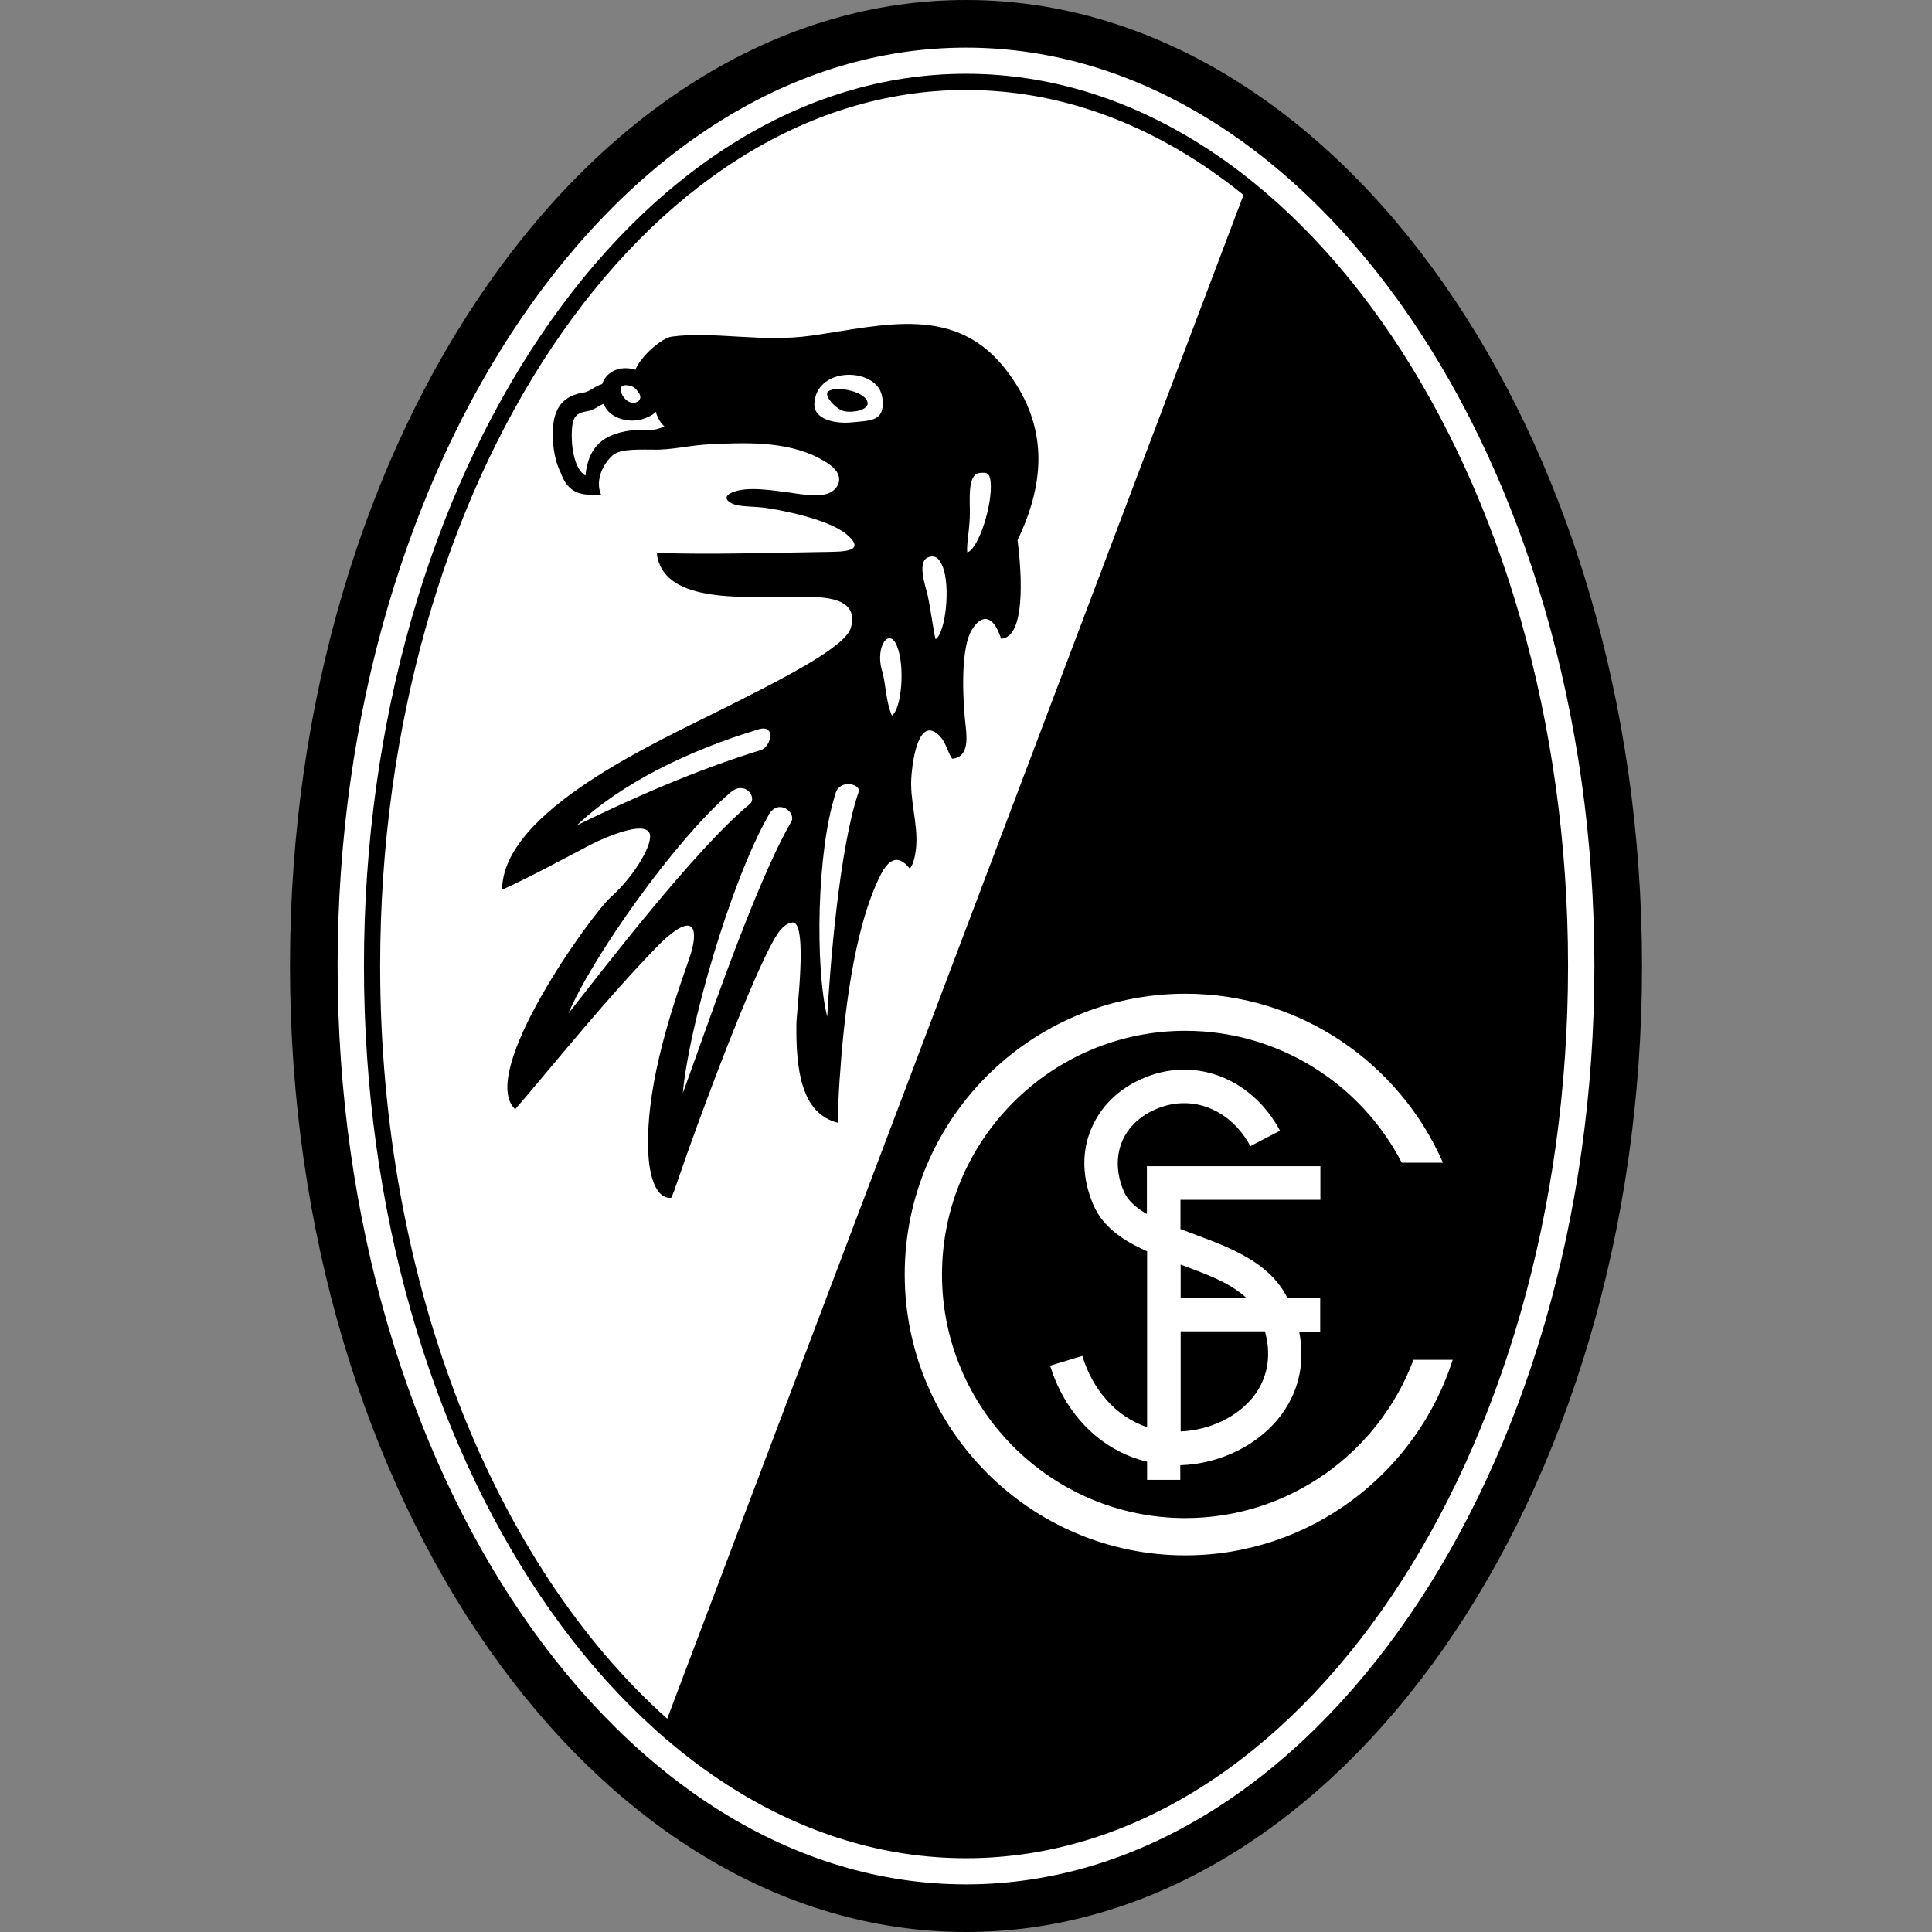 <?xml version="1.0" encoding="utf-8"?>
<svg xmlns="http://www.w3.org/2000/svg" height="99" viewBox="0 0 99 99" width="99">
  <rect x="0" y="0" width="99" height="99" fill="#808080" stroke="none"/>
  <defs>
    <style>.c{fill:#000;}.c,.d{stroke-width:0px;}.d{fill:#fff;}.e{opacity:0;}</style>
  </defs>
  <g id="a">
    <g class="e">
      <rect class="d" height="99" width="99"/>
    </g>
  </g>
  <g id="b">
    <path class="c" d="M49.5,99c19.07,0,34.64-22.24,34.64-49.5S68.57,0,49.5,0,14.86,22.24,14.86,49.5s15.57,49.5,34.64,49.5Z"/>
    <path class="d" d="M49.5,96.56c17.73,0,32.2-21.15,32.2-47.06S67.23,2.44,49.5,2.44,17.3,23.59,17.3,49.5s14.47,47.06,32.2,47.06Z"/>
    <path class="c" d="M49.5,95.22c17,0,30.85-20.54,30.85-45.72S66.5,3.78,49.5,3.78s-30.85,20.54-30.85,45.72,13.86,45.72,30.85,45.72Z"/>
    <path class="d" d="M49.5,4.61c5.13,0,9.98,1.95,14.22,5.38l-29.53,78.08c-8.8-7.85-14.71-22.22-14.71-38.57,0-24.72,13.49-44.89,30.02-44.89Z"/>
    <path class="d" d="M60.74,50.92c5.9,0,10.98,3.57,13.2,8.66h-2.11c-2.07-4.01-6.27-6.76-11.09-6.76-6.88,0-12.47,5.61-12.47,12.49s5.6,12.48,12.47,12.48c5.34,0,9.92-3.38,11.69-8.11h2.01c-1.85,5.8-7.3,10.02-13.7,10.02-7.93,0-14.38-6.46-14.38-14.4s6.45-14.38,14.38-14.38Z"/>
    <path class="c" d="M33.65,28.3c.26,2.58,4.14,2.29,6.97,2.29,1.09,0,3.48-.19,2.98,1.58-.29,1.01-3.63,2.68-6.55,4.15-3.43,1.72-11.3,5.24-11.32,9.27,1.28-.57,3.02-1.51,4.6-2.34.7-.35,2.63-1.18,2.94-.58.26.47-.7,2.16-1.99,3.32-.98.88-6.85,9-4.88,10.85,0,0,1.13-1.37.05-.05,2.38-2.8,4.6-5.57,7.14-8.2.79-.83,1.45-1.26,1.75-1.14.31.11.3.78-.05,1.75-1.07,3.04-2.26,6.8-2.06,10.05.08,1.18.44,2.18,1.16,2.13.06-.08.21-.5.41-1.09.94-2.77,3.85-10.61,5.02-12.4.24-.38.55-.62.8-.62.79,0,.19,4.65.19,5.18-.03,2.31.23,4.61,2.12,5.08.01-.68.04-1.41.09-2.15.21-3.17.7-7.75,2.1-10.54.38-.75.87-1.12,1.48-.35.08,0,.23-.3.3-.75.21-1.13-.19-2.34-.21-3.48-.03-.55.23-3.72,1.42-2.59.38.36.48.99.69,1.21.83-.08.75-1.03.69-1.61-.14-1.16-.3-3.81.25-4.89.38-.72,1.06-1.16,1.56.35,1.4-.08.97-4.07.84-5.05,1.45-3.02,1.55-5.85-.47-8.57-2.62-3.58-6.36-2.44-10.1-1.91-2.53.36-5.02-.24-7.15.05-.5.06-1.6,1.01-1.86,1.7-.7-.23-1.42.04-1.66.62h0c-.03.05-.03.06-.04.11-.34.08-.63.38-.92.43-1.03.15-1.51.72-1.6,1.75-.06.75.04,1.66.39,2.36.39,1.08,1.04,1.18,2.07,1.13-.28-.65,0-1.43.53-1.96.36-.36,1.02-.36,2.1-.35,1.02.03,1.86-.23,3.04-.28,1.96-.09,4.14-.16,5.87.93,1.06.65.64,1.36.15,1.57-.5.23-1.35.08-2.1-.03-.8-.1-2.14-.33-2.89.01-.5.23-.21.48.08.59.34.14.97.11,1.62.19.75.1,3.23.57,4.17,1.35,1.12.94-.31.89-.91.91-2.94.04-6.02.15-8.85.05Z"/>
    <path class="d" d="M58.78,75.83v-.93c-2.41-.57-4.22-2.48-4.97-4.92l1.65-.5c.52,1.71,1.7,3.11,3.32,3.65v-9.01c-1.21-.54-2.24-1.22-2.74-2.35-.89-2.06-.45-3.89.65-5.17.48-.55,1.08-.99,1.76-1.29h0c2.74-1.26,5.71-.05,7.14,2.63l-1.52.79c-.99-1.85-2.99-2.74-4.92-1.86h0c-.45.2-.85.49-1.17.85-.7.8-.97,2-.38,3.36.2.45.63.82,1.17,1.13v-2.45h8.89v1.72h-7.17v1.5c1.99.77,4.45,1.46,5.48,3.53h1.68v1.72h-1.08c.29,1.45.06,2.92-.87,4.21-1.18,1.63-3.22,2.58-5.22,2.64v.75h-1.72ZM60.5,64.8v1.7h3.36c-.91-.84-2.24-1.27-3.36-1.7h0ZM64.83,68.22h-4.33v5.13c1.45-.06,2.97-.73,3.83-1.92.7-.99.79-2.12.49-3.21Z"/>
    <path class="d" d="M45.24,20.71c-.03.87-.65.84-1.56.93-.94.1-2-.18-1.95-.96.08-1.57,2.16-1.84,3.09-1.03.29.24.43.63.41,1.06Z"/>
    <path class="c" d="M44.46,20.68c0,.31-.69.49-1.21.39-.38-.08-1.11-.83-.79-1.03.45-.29,2,.05,2,.64Z"/>
    <path class="d" d="M32.74,20.15c-.08-.14-.2-.29-.36-.35-.78-.26-.65.35-.31.68.36.34.93.09.68-.33Z"/>
    <path class="d" d="M34.04,21.84c-.2-.14-.41-.58-.43-.74-.16.18-.47.31-.7.38-.79.23-1.76-.11-1.97-.79-.29.11-.5.33-.84.38-.58.09-.74.3-.79.89-.06.72.06,2.04.69,2.41.15-1.57,1.01-2.11,2.23-2.3.52-.08,1.17.11,1.82-.23Z"/>
    <path class="d" d="M38.88,37.37c-3.62,1.09-7.04,2.77-9.32,4.92,2.82-1.38,6.07-2.82,9.44-3.86.49-.15.8-1.33-.13-1.06Z"/>
    <path class="d" d="M37.44,40.6c-2.88,2.46-7.1,8.47-8.32,11.34,1.89-2.4,6.5-8.42,9.3-10.74.4-.33-.25-1.23-.98-.6Z"/>
    <path class="d" d="M39.38,41.78c-1.97,3.46-4.11,10.96-4.39,14.23,1.14-3.09,3.67-10.66,5.56-13.91.26-.47-.67-1.22-1.17-.33Z"/>
    <path class="d" d="M42.82,40.65c-.97,2.95-1.06,8.94-.43,11.45.13-2.43.62-8.68,1.61-11.52.14-.39-.94-.69-1.18.06Z"/>
    <path class="d" d="M45.2,34.36c.21.79.18,1.52.5,2.31.5-.34.69-2.53.26-3.57-.38-.97-1.12,0-.77,1.26Z"/>
    <path class="d" d="M47.95,32.75c.5-.34.77-2.69.35-3.73-.18-.43-.39-.58-.72-.47-.63.21-.13,1.55-.04,1.97.18.87.31,1.92.4,2.23Z"/>
    <path class="d" d="M49.58,28.3c.58-.2,1.3-2.5,1.18-3.62-.05-.45-.19-.47-.52-.45-.57.03-.57.89-.54,1.94.01.91-.2,1.8-.13,2.14Z"/>
  </g>
</svg>